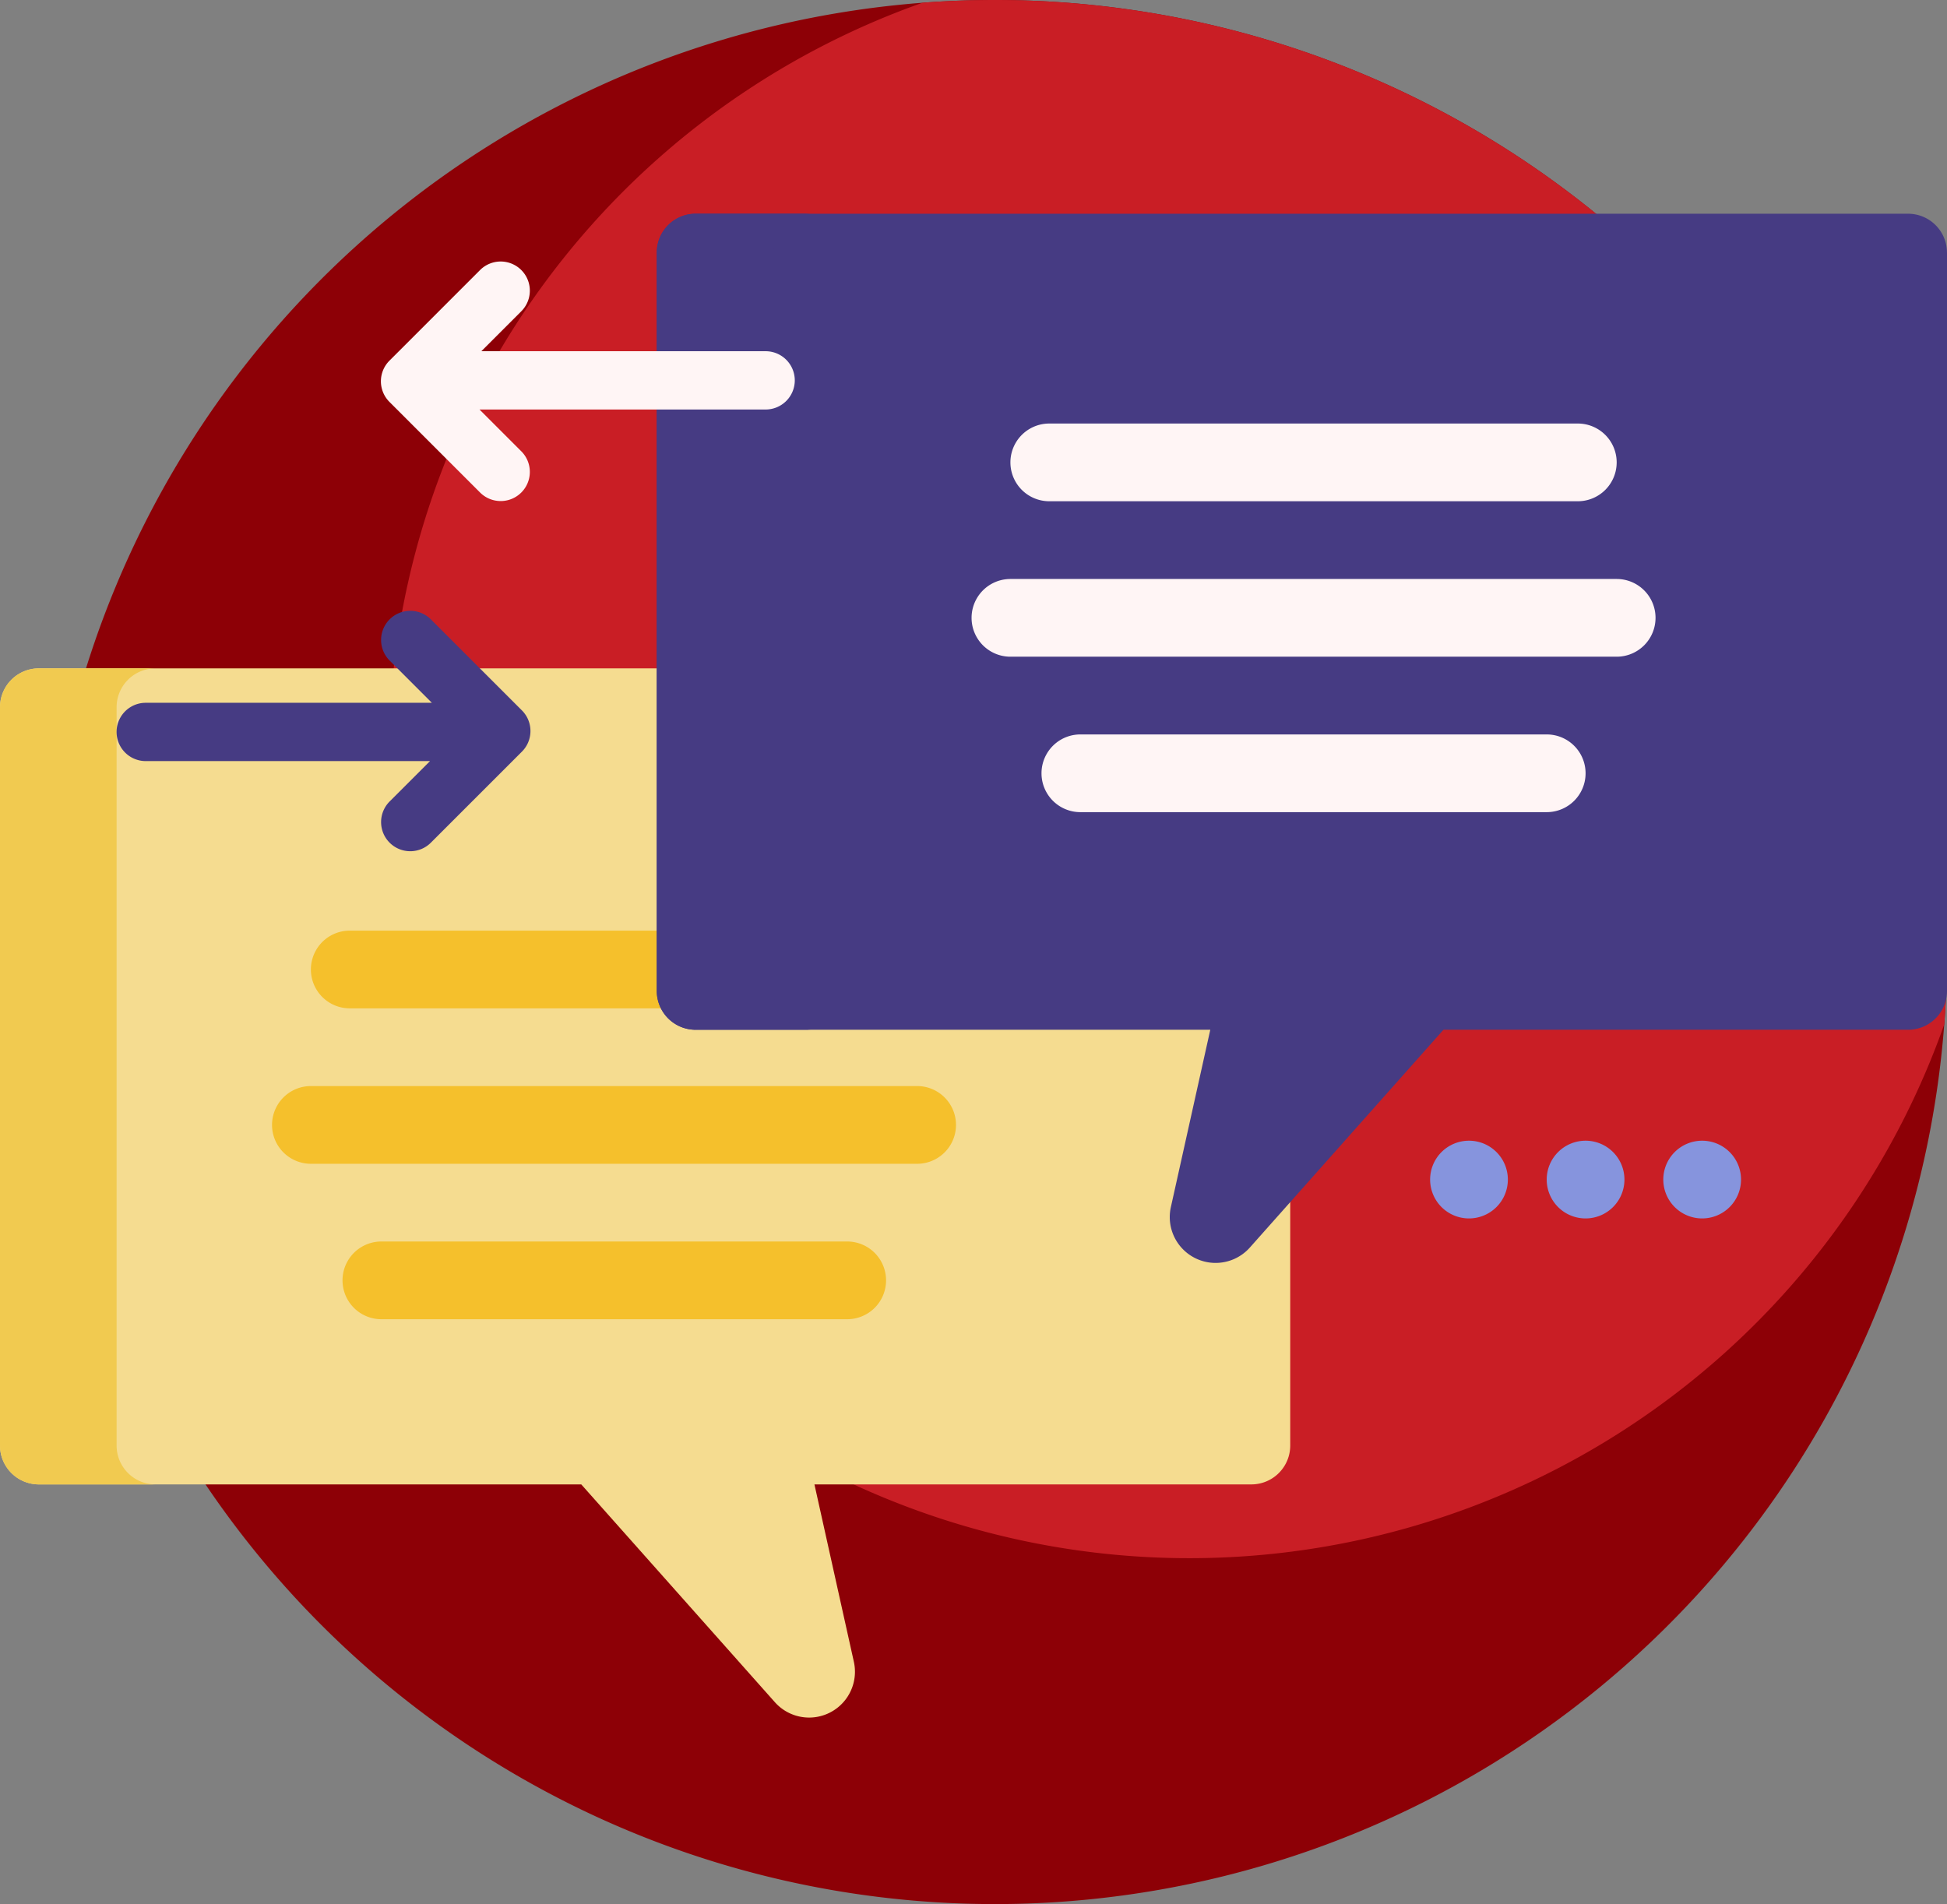<svg xmlns="http://www.w3.org/2000/svg" width="261.747" height="256" viewBox="0 0 261.747 256">
  <rect x="0" y="0" width="261.747" height="256" fill="#808080" stroke="none"/>
  <g id="communication" transform="translate(0 -5.5)">
    <path id="Path_111" data-name="Path 111" d="M267,133.5A128,128,0,1,1,139,5.5,128,128,0,0,1,267,133.5Z" transform="translate(-5.253 0)" fill="#8d0006"/>
    <path id="Path_112" data-name="Path 112" d="M309.509,133.5q0,4.9-.363,9.707A107.639,107.639,0,1,1,171.8,5.863q4.806-.361,9.707-.363A128,128,0,0,1,309.509,133.5Z" transform="translate(-47.762 0)" fill="#c91e25"/>
    <path id="Path_113" data-name="Path 113" d="M378.449,304.275a5.225,5.225,0,1,1-5.225-5.224A5.224,5.224,0,0,1,378.449,304.275Zm26.122-5.224a5.225,5.225,0,1,0,5.225,5.224A5.224,5.224,0,0,0,404.571,299.051Zm-15.673,0a5.225,5.225,0,1,0,5.224,5.224A5.224,5.224,0,0,0,388.9,299.051Z" transform="translate(-175.739 -140.186)" fill="#8694dd"/>
    <path id="Path_114" data-name="Path 114" d="M173.453,182.724V281.99a5.224,5.224,0,0,1-5.225,5.224H109.49l5.3,23.848a6.162,6.162,0,0,1-10.621,5.431L78.143,287.214H5.224A5.224,5.224,0,0,1,0,281.99V182.724A5.224,5.224,0,0,1,5.224,177.5h163A5.224,5.224,0,0,1,173.453,182.724Z" transform="translate(0 -82.139)" fill="#f5dc90"/>
    <path id="Path_115" data-name="Path 115" d="M20.9,287.214H5.224A5.224,5.224,0,0,1,0,281.99V182.724A5.224,5.224,0,0,1,5.224,177.5H20.9a5.224,5.224,0,0,0-5.224,5.224V281.99A5.224,5.224,0,0,0,20.9,287.214Z" transform="translate(0 -82.139)" fill="#f1ca50"/>
    <path id="Path_116" data-name="Path 116" d="M152.547,292.009a5.224,5.224,0,0,1-5.225,5.225H84.629a5.225,5.225,0,0,1,0-10.449h62.694A5.224,5.224,0,0,1,152.547,292.009Zm-72.1-36.571H151.5a5.224,5.224,0,0,0,0-10.449H80.449a5.224,5.224,0,1,0,0,10.449Zm76.278,10.449h-81.5a5.224,5.224,0,1,0,0,10.449h81.5a5.224,5.224,0,1,0,0-10.449Z" transform="translate(-33.429 -114.368)" fill="#f5c02c"/>
    <path id="Path_117" data-name="Path 117" d="M342.453,65.725V164.99a5.224,5.224,0,0,1-5.225,5.224h-62.47l-26.025,29.279a6.162,6.162,0,0,1-10.621-5.431l5.3-23.848H174.225A5.224,5.224,0,0,1,169,164.99V65.725a5.224,5.224,0,0,1,5.224-5.224h163a5.224,5.224,0,0,1,5.224,5.224Z" transform="translate(-80.706 -26.265)" fill="#463b83"/>
    <path id="Path_118" data-name="Path 118" d="M189.9,170.214H174.225A5.224,5.224,0,0,1,169,164.99V65.724a5.224,5.224,0,0,1,5.225-5.224H189.9a5.224,5.224,0,0,0-5.225,5.224V164.99A5.224,5.224,0,0,0,189.9,170.214Z" transform="translate(-80.706 -26.265)" fill="#463b83"/>
    <path id="Path_119" data-name="Path 119" d="M85.639,178.878a3.908,3.908,0,0,1-1.147,2.771L72.279,193.862a3.919,3.919,0,1,1-5.542-5.542l5.4-5.4H33.918a3.918,3.918,0,1,1,0-7.837H72.385l-5.648-5.648a3.919,3.919,0,1,1,5.542-5.542l12.213,12.213A3.906,3.906,0,0,1,85.639,178.878Z" transform="translate(-14.327 -75.093)" fill="#463b83"/>
    <path id="Path_120" data-name="Path 120" d="M153.654,88.752a3.918,3.918,0,0,1-3.918,3.918H111.269l5.648,5.648a3.919,3.919,0,0,1-5.542,5.542L99.162,91.647a3.92,3.92,0,0,1,0-5.542l12.213-12.213a3.919,3.919,0,0,1,5.542,5.542l-5.4,5.4h38.219a3.92,3.92,0,0,1,3.918,3.919ZM259.966,141.58a5.224,5.224,0,0,0-5.225-5.224H192.048a5.224,5.224,0,0,0,0,10.449h62.694A5.224,5.224,0,0,0,259.966,141.58Zm4.18-41.8a5.224,5.224,0,0,0-5.224-5.224H187.868a5.224,5.224,0,1,0,0,10.449h71.053A5.224,5.224,0,0,0,264.146,99.784Zm5.224,20.9a5.224,5.224,0,0,0-5.224-5.224h-81.5a5.224,5.224,0,0,0,0,10.449h81.5A5.224,5.224,0,0,0,269.37,120.682Z" transform="translate(-46.807 -32.113)" fill="#fff5f5"/>
  </g>
</svg>
